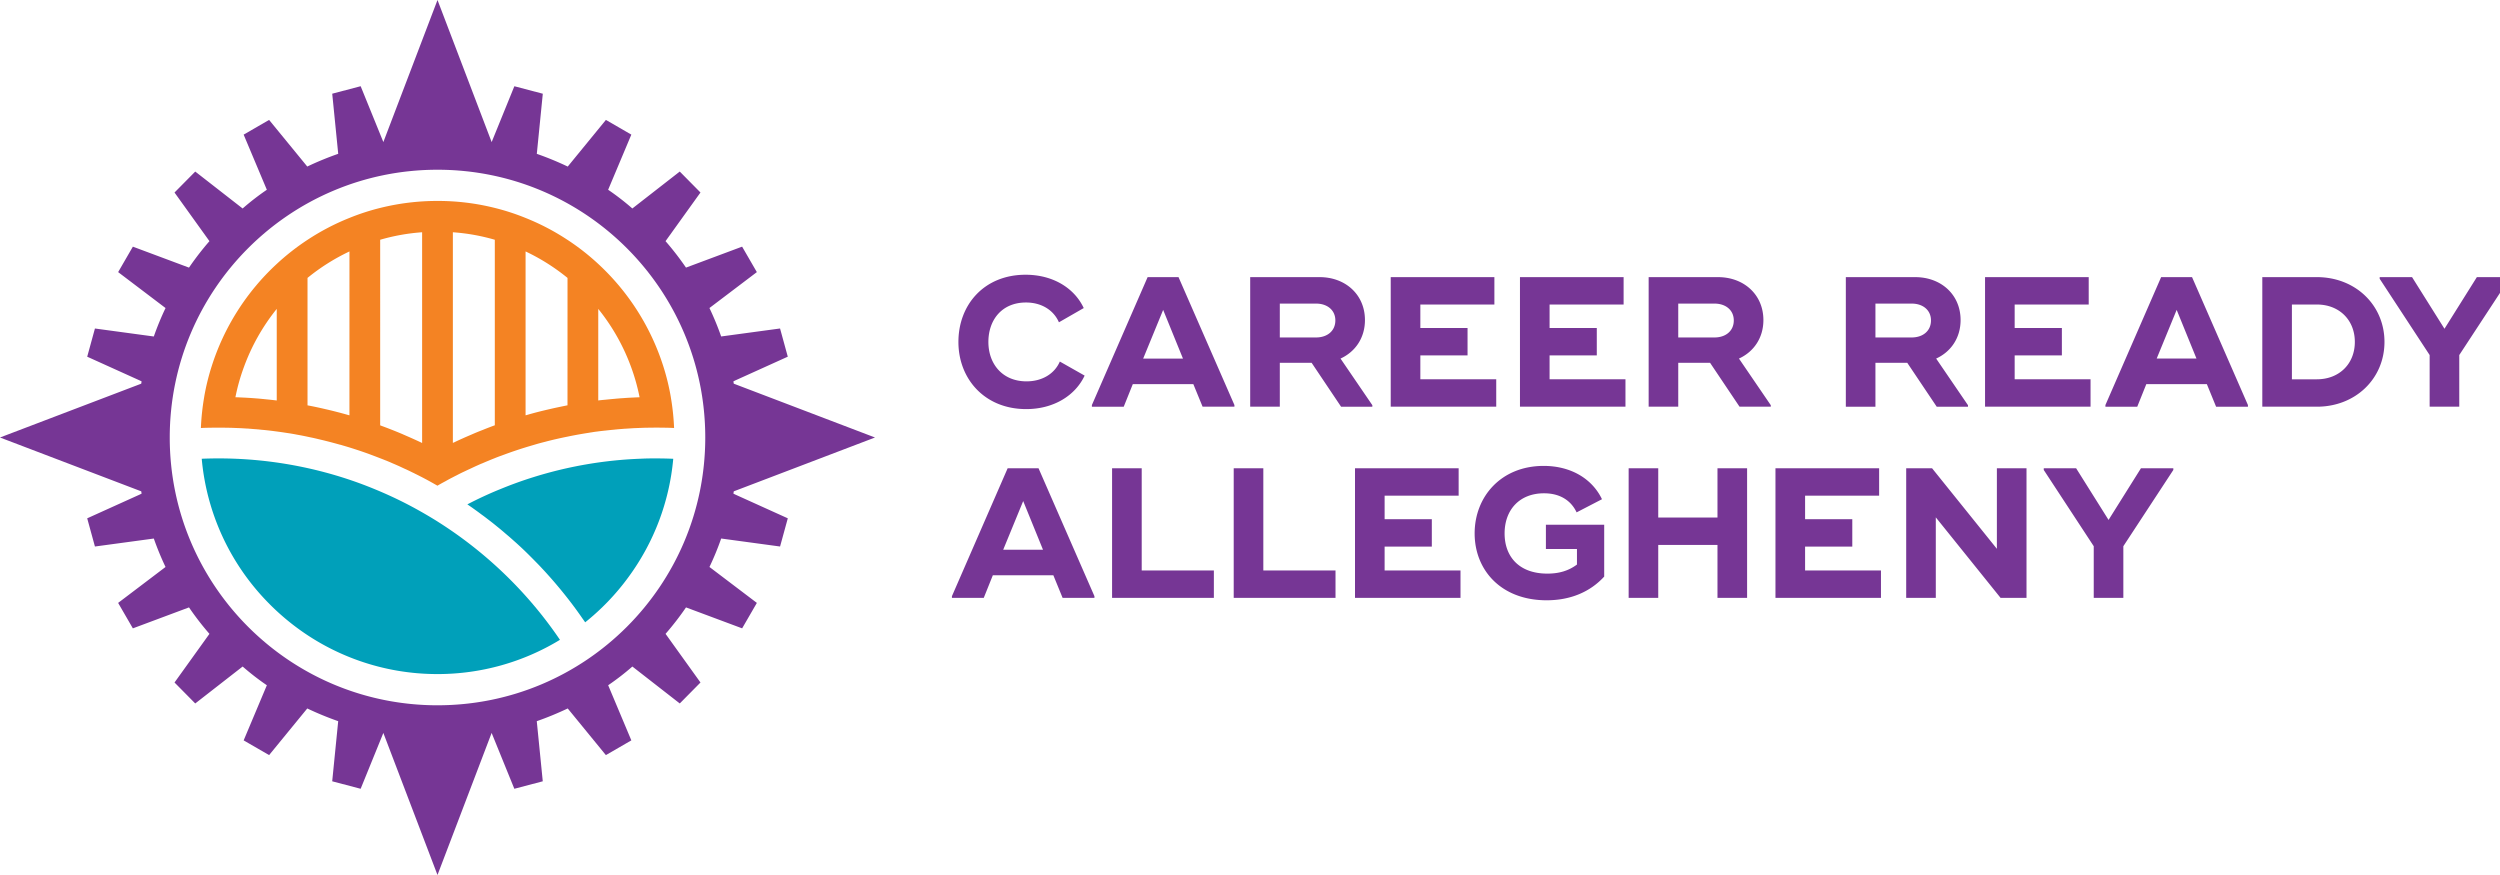 <?xml version="1.0" encoding="UTF-8"?> <svg xmlns="http://www.w3.org/2000/svg" viewBox="0 0 717 250.95"><defs><clipPath id="a"><path style="fill:none;stroke-width:0" d="M0 0h717v250.95H0z"></path></clipPath></defs><g style="clip-path:url(#a)"><path d="M294.298 117.329c7.961 0 14.119-3.93 16.775-9.605l-7.115-4.032c-1.486 3.447-4.991 5.681-9.555 5.681-6.902 0-10.934-4.991-10.934-11.307s3.872-11.309 10.78-11.309c4.512 0 7.961 2.231 9.451 5.681l7.115-4.087c-2.656-5.681-8.764-9.555-16.67-9.555-11.891 0-19.271 8.598-19.271 19.268-.003 10.612 7.534 19.265 19.425 19.265Zm30.591-7.165h17.357l2.656 6.478h9.131v-.477L338 79.482h-8.863l-15.984 36.683v.477h9.133l2.603-6.481v.003Zm8.704-21.286 5.681 13.962h-11.411l5.73-13.962Zm59.999 27.337-9.131-13.38c4.197-1.911 7.005-5.89 7.005-11.039 0-7.324-5.626-12.313-13-12.313h-19.911v37.16h8.494V104.06h9.131l8.441 12.583h8.965l.006-.427Zm-16.138-19.431h-10.405v-9.713h10.405c3.188 0 5.524 1.856 5.524 4.829 0 3.028-2.336 4.884-5.524 4.884Zm51.665 19.858v-7.859h-21.764v-6.85h13.538v-7.857h-13.538v-6.737h21.234v-7.857h-29.731v37.16h30.26Zm15.3-14.709h13.54v-7.857h-13.54v-6.737h21.231v-7.857h-29.725v37.16h30.257v-7.859h-21.764v-6.85Zm61.322-10.138c0-7.324-5.631-12.313-13.005-12.313h-19.905v37.16h8.488v-12.583h9.133l8.444 12.583h8.968v-.427l-9.133-13.38c4.197-1.906 7.01-5.89 7.01-11.039Zm-14.014 4.992h-10.408v-9.715h10.408c3.185 0 5.521 1.856 5.521 4.829 0 3.028-2.336 4.884-5.521 4.884v.003Zm46.147 7.272h9.131l8.444 12.583h8.968v-.427l-9.131-13.38c4.192-1.911 7.01-5.89 7.01-11.039 0-7.324-5.631-12.313-13.005-12.313h-19.908v37.16h8.491V104.06Zm0-16.988h10.405c3.188 0 5.524 1.856 5.524 4.829 0 3.028-2.336 4.884-5.524 4.884h-10.405v-9.713Zm61.695 29.571v-7.859h-21.764v-6.85h13.54v-7.857h-13.54v-6.737h21.237v-7.857h-29.731v37.16h30.257Zm20.242-37.16-15.978 36.683v.477h9.131l2.6-6.481h17.357l2.653 6.481h9.133v-.477l-16.028-36.683h-8.869Zm-1.274 23.352 5.73-13.962 5.681 13.962h-11.411Zm45.951-23.352H648.83v37.16h15.664c11.039 0 19.373-8.017 19.373-18.579s-8.339-18.581-19.378-18.581Zm0 29.303h-7.17V87.336h7.17c6.37 0 10.879 4.407 10.879 10.727s-4.509 10.719-10.879 10.719v.003Zm45.874-29.303-9.288 14.809-9.296-14.809h-9.285v.474l14.329 21.871v14.814h8.496v-14.814l14.334-21.871v-.474h-9.291ZM288.99 134.308l-15.978 36.68v.48h9.131l2.601-6.481h17.357l2.653 6.481h9.133v-.477l-16.033-36.683h-8.863Zm-1.274 23.358 5.736-13.962 5.681 13.962h-11.417Zm39.724-23.358h-8.496v37.16h29.193v-7.859h-20.696v-29.3Zm34.882 0h-8.494v37.16h29.198v-7.859h-20.705v-29.3Zm34.786 22.456h13.538v-7.859h-13.538v-6.74h21.231v-7.857h-29.725v37.16h30.257v-7.859h-21.764v-6.845Zm46.246.686h8.918v4.462c-2.496 1.861-5.253 2.601-8.491 2.601-8.232 0-12.263-4.991-12.263-11.519 0-6.737 4.247-11.516 11.307-11.516 4.939 0 7.909 2.391 9.346 5.469l7.275-3.77c-2.763-5.786-8.814-9.555-16.72-9.555-12.159 0-19.8 8.764-19.8 19.373 0 10.408 7.482 19.166 20.647 19.166 6.903 0 12.528-2.446 16.51-6.798v-14.861h-16.72v6.949h-.008Zm49.219-9.02h-16.99v-14.122h-8.488v37.16h8.488v-15.181h16.99v15.181h8.494v-37.16h-8.494v14.122Zm25.126 8.334h13.538v-7.859h-13.538v-6.74h21.234v-7.857h-29.731v37.16h30.26v-7.859h-21.764v-6.845Zm55.005.637-18.579-23.093h-7.429v37.16h8.491v-23.087l18.576 23.087h7.44v-37.16h-8.499v23.093Zm32.03-8.284-9.296-14.809h-9.288v.477l14.334 21.869v14.814h8.491v-14.814l14.334-21.869v-.477h-9.291l-9.285 14.809Zm-394.394-7.545c.039-.221.063-.441.105-.656l40.505-15.44-40.511-15.44c-.039-.221-.063-.438-.105-.656l.574-.284 15.027-6.798-2.217-8.086-16.888 2.289a81.82 81.82 0 0 0-3.362-8.16l13.595-10.3-4.225-7.302-16.097 6.012a83.262 83.262 0 0 0-5.866-7.589l10.019-13.951-5.94-6.012-13.598 10.592a72.173 72.173 0 0 0-6.941-5.366l6.652-15.815-7.294-4.217-10.945 13.38a88.21 88.21 0 0 0-8.871-3.651l1.718-17.244-8.157-2.145-6.37 15.669-.138.353L125.475 0l-15.531 40.75-.138-.353-6.37-15.672-8.154 2.148L97 44.114a88.36 88.36 0 0 0-8.874 3.651L77.178 34.39l-7.3 4.222 6.652 15.813a72.525 72.525 0 0 0-6.941 5.369l-13.595-10.59-5.943 6.009L60.07 69.164a82.635 82.635 0 0 0-5.866 7.589l-16.097-6.012-4.222 7.3 13.593 10.303a80.55 80.55 0 0 0-3.362 8.163l-16.888-2.292-2.217 8.086 15.029 6.798.571.281c-.039.221-.063.444-.105.659L0 125.475l40.51 15.44c.039.221.066.438.105.656l-.579.284-15.027 6.798 2.217 8.086 16.888-2.289a81.723 81.723 0 0 0 3.362 8.16l-13.595 10.303 4.225 7.3 16.097-6.012a82.46 82.46 0 0 0 5.866 7.589l-10.016 13.951 5.94 6.012 13.598-10.592c2.223 1.93 4.506 3.72 6.941 5.366l-6.652 15.815 7.3 4.219 10.945-13.375a89.332 89.332 0 0 0 8.871 3.648l-1.718 17.241 8.157 2.148 6.37-15.672.138-.353 15.531 40.75 15.531-40.75.138.356 6.37 15.669 8.154-2.148-1.718-17.241a89.306 89.306 0 0 0 8.874-3.651l10.943 13.38 7.302-4.222-6.646-15.815a71.609 71.609 0 0 0 6.941-5.366l13.595 10.59 5.94-6.009-10.016-13.954a82.431 82.431 0 0 0 5.866-7.584l16.097 6.006 4.222-7.297-13.593-10.303a80.55 80.55 0 0 0 3.362-8.163l16.888 2.292 2.217-8.086-15.029-6.798-.571-.284h-.003Zm-84.865 60.705c-42.413 0-76.793-34.388-76.793-76.799s34.38-76.799 76.793-76.799 76.793 34.386 76.793 76.796-34.38 76.799-76.793 76.799v.003Z" style="fill:#763695;stroke-width:0"></path><path d="M162.759 68.796a66.437 66.437 0 0 0-12.029-6.288 64.998 64.998 0 0 0-8.819-2.874 67.198 67.198 0 0 0-16.441-2.005 67.689 67.689 0 0 0-16.441 2.008 64.421 64.421 0 0 0-8.816 2.868 66.89 66.89 0 0 0-12.032 6.29 67.435 67.435 0 0 0-8.816 6.908 67.975 67.975 0 0 0-18.661 29.361 64.977 64.977 0 0 0-2.151 8.827v.022a69.685 69.685 0 0 0-.938 8.825v.017a47.112 47.112 0 0 1 1.729-.069c1.095-.019 2.184-.036 3.282-.036 1.089 0 2.184.017 3.282.036.055 0 .102.014.174 0 .124.014.248.014.367.014l2.7.105c.477.036.951.055 1.428.091h.174c.193.019.375.019.549.033.055.022.088.022.138.022.32.014.637.05.938.069.386.036.775.069 1.164.088.105 0 .21.017.32.036.16 0 .298.014.441.036l1.02.105c.091 0 .176.019.265.019 1.075.105 2.137.229 3.193.367.938.127 1.872.248 2.802.389.174.036.375.055.568.091.987.138 1.958.298 2.929.491.687.127 1.373.245 2.066.389.673.138 1.34.284 2.013.425.899.174 1.795.403 2.716.618 1.889.441 3.756.938 5.626 1.462h.055c.017.022.036.022.072.022.193.055.403.105.596.174 1.729.494 3.42 1.04 5.116 1.602 1.04.356 2.101.723 3.122 1.111 1.235.458 2.449.938 3.668 1.406.055.022.105.039.16.072l.265.105c.088.019.193.069.284.105.494.21.993.403 1.462.618.072.036.127.055.196.088.637.265 1.269.549 1.908.827.088.036.193.091.276.124.141.072.287.138.425.193l.091.055c.353.16.72.336 1.075.496h.019c.494.226.971.455 1.445.684.317.16.634.32.949.458.146.072.265.141.411.215.367.174.72.353 1.095.543.088.036.157.091.243.124.863.438 1.713.882 2.54 1.34.847.458 1.674.938 2.504 1.406v-.017a51.173 51.173 0 0 1 2.311-1.285 39.194 39.194 0 0 1 2.101-1.131c.331-.174.667-.353 1.007-.513a46.48 46.48 0 0 1 2.38-1.18c.458-.215.916-.441 1.393-.651.458-.21.938-.444 1.395-.654.568-.265 1.144-.513 1.726-.778.068-.037.141-.066.215-.088.014-.017.036-.017.069-.036.017-.014.055-.014.072-.014.706-.301 1.393-.598 2.096-.882a42.06 42.06 0 0 1 1.517-.618 37.967 37.967 0 0 1 2.137-.811c.174-.069.37-.138.563-.215h.019a113.367 113.367 0 0 1 7.319-2.449l2.33-.689c.814-.226 1.638-.441 2.471-.651.036-.014.069-.033.105-.033 1.996-.514 4.007-.973 6.028-1.376a118.03 118.03 0 0 1 6.246-1.125c.262-.055.513-.088.775-.124a25.937 25.937 0 0 1 1.588-.229c.091-.014.16-.014.245-.036a75.138 75.138 0 0 1 2.151-.243c.791-.091 1.602-.174 2.399-.248.811-.091 1.602-.16 2.416-.215.124-.019.243-.019.367-.036.072 0 .16-.019.229-.019.055 0 .105-.014.138 0 .827-.05 1.66-.105 2.487-.16l2.719-.105c.124 0 .229 0 .353-.014h.174c1.089-.019 2.187-.036 3.282-.036s2.187.017 3.282.036c.582.014 1.164.036 1.748.069v-.014a69.351 69.351 0 0 0-.938-8.827v-.022a64.95 64.95 0 0 0-2.151-8.825 68.015 68.015 0 0 0-18.661-29.364 67.228 67.228 0 0 0-8.814-6.903Zm-83.387 46.067a78.193 78.193 0 0 0-2.857-.317 109.614 109.614 0 0 0-6.894-.529 98.36 98.36 0 0 0-2.104-.088 56.498 56.498 0 0 1 2.452-8.703 58.464 58.464 0 0 1 9.401-16.637v26.275h.003Zm20.848 4.247-.212-.05c-.072-.019-.141-.033-.21-.055a99.75 99.75 0 0 0-3.249-.88 98.516 98.516 0 0 0-3.26-.791 113.606 113.606 0 0 0-3.262-.723c-.618-.124-1.213-.248-1.831-.353V79.705a58.542 58.542 0 0 1 12.029-7.592l-.006 46.999v-.003Zm20.843 7.937a143.35 143.35 0 0 0-4.765-2.151c-.212-.105-.441-.193-.651-.279v-.022c-.05-.014-.124-.033-.174-.069a132.574 132.574 0 0 0-6.177-2.435l-.262-.105V68.763a57.404 57.404 0 0 1 12.029-2.151v60.435Zm20.848-5.074a86.478 86.478 0 0 0-3.386 1.304c-1.095.422-2.184.86-3.26 1.34-.902.386-1.82.775-2.7 1.178a54.02 54.02 0 0 0-2.239 1.042c-.138.05-.301.124-.444.193V66.612a57.43 57.43 0 0 1 12.029 2.151v53.21Zm20.848-5.731c-.598.124-1.213.243-1.817.372-1.089.229-2.206.458-3.295.723-2.187.494-4.357 1.04-6.508 1.671l-.403.105V72.111a58.977 58.977 0 0 1 12.029 7.592l-.006 36.539Zm20.674-2.305c-.709.019-1.409.055-2.118.088-.86.036-1.726.091-2.592.16a69.16 69.16 0 0 0-2.576.21c-.86.069-1.726.16-2.573.248-.673.055-1.324.124-1.994.21V88.591a58.535 58.535 0 0 1 9.404 16.637 58.045 58.045 0 0 1 2.449 8.709Z" style="fill:#f48323;stroke-width:0"></path><path d="M184.241 131.542a117.484 117.484 0 0 0-31.189 5.284 112.21 112.21 0 0 0-9.804 3.557h-.019a110.113 110.113 0 0 0-9.189 4.269c.48.32.938.651 1.409.971.232.174.458.334.689.494.088.069.174.124.262.193.56.398 1.113.806 1.66 1.222.651.458 1.288.949 1.922 1.442a71.87 71.87 0 0 1 2.612 2.063 71.247 71.247 0 0 1 2.344 1.958l.336.281.019.022c.425.353.847.706 1.269 1.089.425.367.847.756 1.291 1.144a99.904 99.904 0 0 1 4.288 4.073 123.01 123.01 0 0 1 1.566 1.588 59.82 59.82 0 0 1 1.853 1.936c.723.758 1.428 1.555 2.137 2.344a130.41 130.41 0 0 1 4.917 5.888 115.315 115.315 0 0 1 4.495 6.1c.248.331.48.687.725 1.02a68.028 68.028 0 0 0 6.541-5.976l.017-.019a66.936 66.936 0 0 0 5.855-6.98 67.414 67.414 0 0 0 12.84-33.925c-1.597-.07-3.195-.105-4.793-.105a79.476 79.476 0 0 0-4.059.061l.005.005Zm-58.766 18.021a126.584 126.584 0 0 0-8.59-4.914 116.77 116.77 0 0 0-9.205-4.266 112.888 112.888 0 0 0-9.804-3.56 118.275 118.275 0 0 0-40.02-5.253 67.475 67.475 0 0 0 18.697 40.905 68.043 68.043 0 0 0 6.563 5.99 67.56 67.56 0 0 0 42.364 14.858 67.434 67.434 0 0 0 35.114-9.82 117.218 117.218 0 0 0-5.24-7.142 119.483 119.483 0 0 0-29.88-26.794v-.003Z" style="fill:#00a0ba;stroke-width:0"></path></g></svg> 